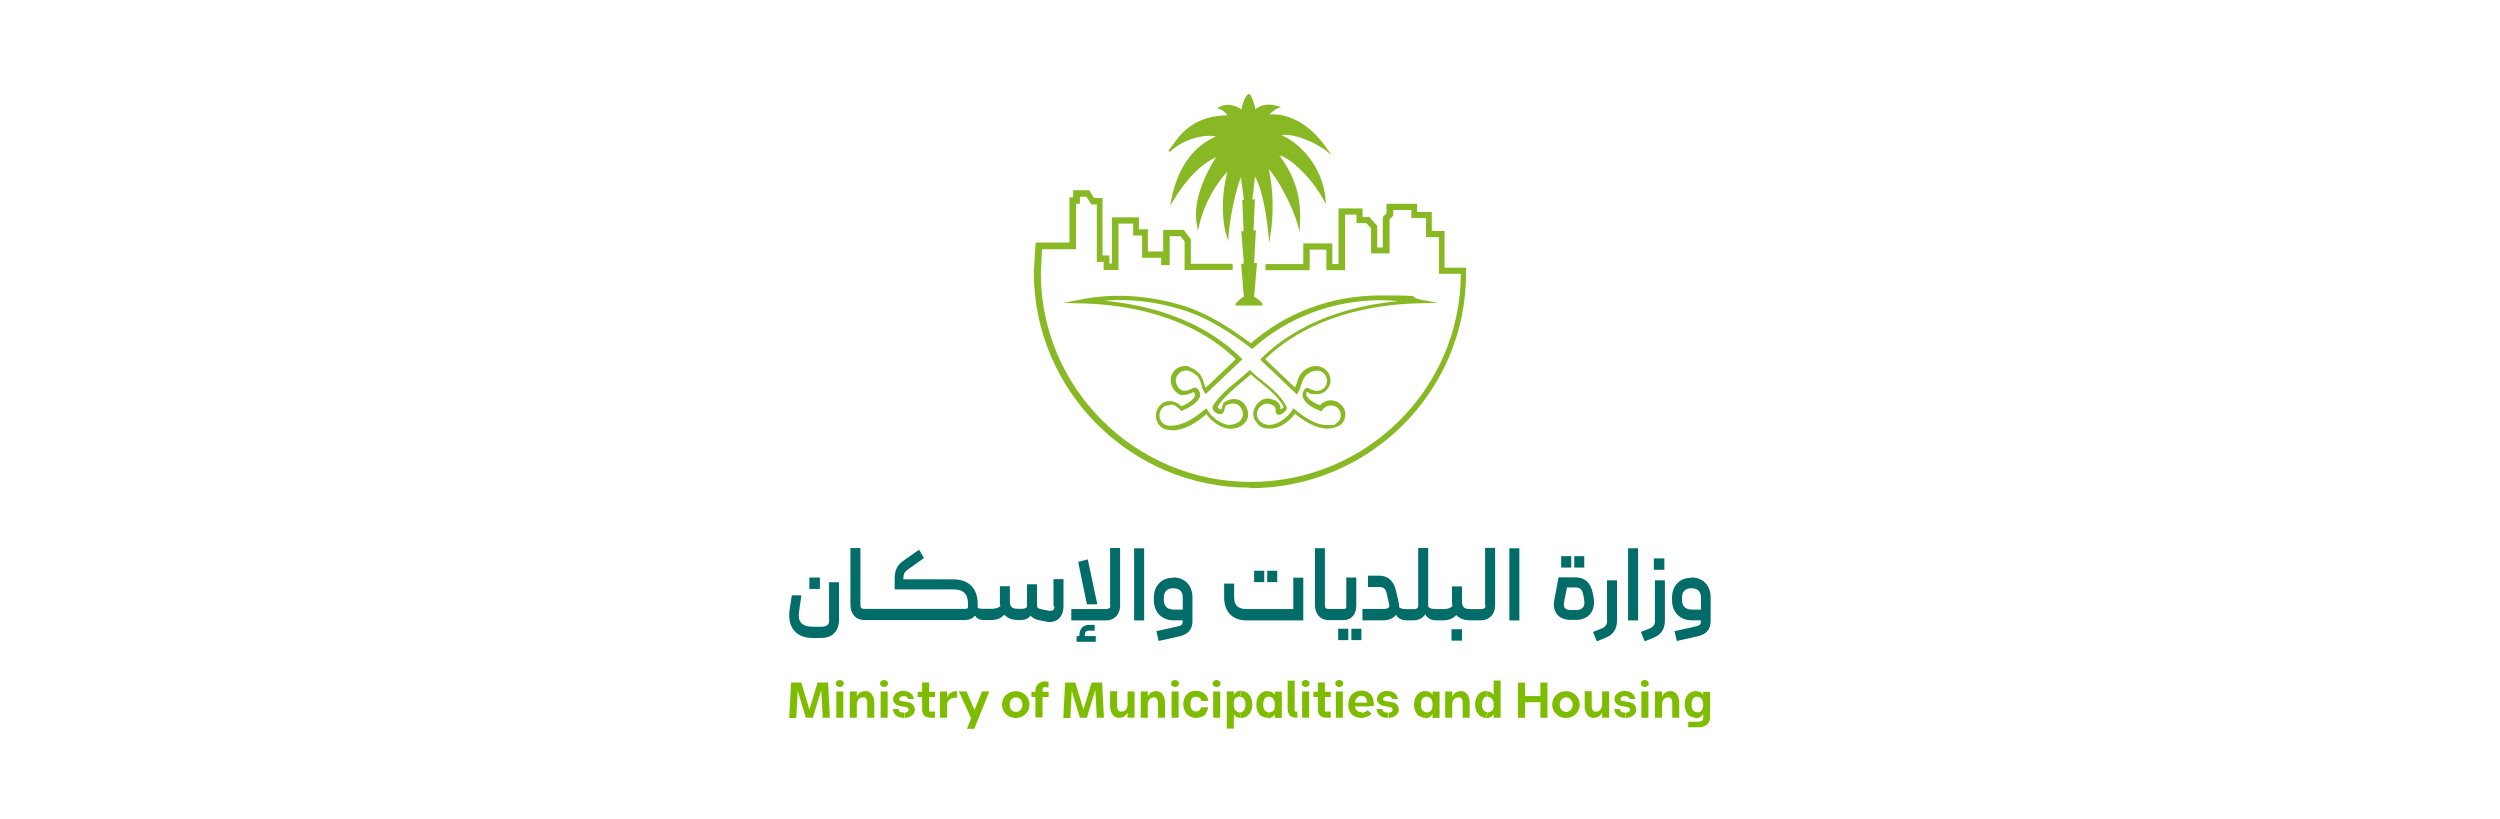 <?xml version="1.0" encoding="UTF-8"?>
<svg id="Layer_1" data-name="Layer 1" xmlns="http://www.w3.org/2000/svg" viewBox="0 0 235 77">
  <defs>
    <style>
      .cls-1 {
        fill: #88b925;
      }

      .cls-2 {
        fill: #026c68;
      }

      .cls-3 {
        fill: #7ebc00;
      }
    </style>
  </defs>
  <g>
    <path class="cls-1" d="m117.5,45.84c-11.22,0-20.32-9.11-20.32-20.25l.17-2.79h3.18v-4.25h.35v-.67h1.51l.45.73h.8v5.4h.64v.76h.24v-4.34h2.54v1.12h.84v2.09h1.44v-2.03h1.93l.67.88v2.31h3.93v.58h-4.52v-2.7l-.37-.48h-1.03v2.72h-.8v-.69h-1.79v-2.09h-.84v-1.12h-1.38v4.36h-1.4v-.76h-.64v-5.4h-.52l-.45-.73h-.62v.67h-.36v4.27h-3.2l-.11,2.24c0,10.82,8.86,19.63,19.74,19.63s19.7-8.77,19.74-19.56h-2.06v-3.45h-1.21v-1.79h-1.38v-.76h-1.7v.52l-.35.37v3.19h-1.74v-2.37l-.45-.48h-.92v-.8h-1.07v5.23h-1.76v-1.94h-1.57v1.94h-4.15v-.58h3.55v-1.94h2.73v1.94h.58v-5.23h2.26v.8h.63l.75.84v2.03h.52v-2.85l.35-.37v-.88h2.88v.76h1.38v1.79h1.2v3.45h2.02v.52c.02,11.14-9.1,20.21-20.3,20.21"/>
    <path class="cls-1" d="m109.89,38.1c-.17,0-.33.04-.48.11-.4.3-.55.89-.29,1.34.11.23.33.36.62.45.09,0,.17.02.29.02,1.21,0,2.3-.77,3.2-1.51l.17-.13.11.17c.4.7,1.14,1.22,1.89,1.38h.17c.51,0,1.14-.26,1.25-.85.07-.41-.17-.89-.57-1.09-.24-.09-.55-.09-.97.09-.09.04-.13.17-.17.36-.04.17-.11.49-.4.49s-.55-.17-.68-.41c-.07-.13-.07-.28,0-.4.63-.96,1.45-1.66,2.23-2.28.37-.3.74-.62,1.09-.94l.13-.11.13.11c.35.34.72.64,1.09.92.83.68,1.71,1.38,2.23,2.39.02.04.07.13.02.25-.07.17-.4.49-.66.53-.17.02-.26-.02-.29-.08-.09-.09-.09-.24-.09-.34s0-.17-.02-.23c-.11-.25-.37-.3-.62-.38-.46-.11-.99.26-1.1.77-.04.25,0,.47.11.68.28.36.62.53,1.03.53.83,0,1.73-.7,2.15-1.39l.11-.17.17.13c.83.68,1.91,1.45,3,1.45s.57-.04.86-.17c.17-.09.35-.28.4-.53.07-.26.02-.53-.11-.73-.17-.28-.48-.41-.79-.41s-.64.17-.79.41l-.09.13-.13-.04c-.55-.23-1.25-.53-1.58-1.17-.13-.23-.07-.53.04-.73.11-.23.24-.26.33-.26s.09,0,.11.02c.28.17.55.26.79.26.46,0,.83-.28.94-.75.04-.24,0-.47-.13-.7-.13-.23-.37-.38-.62-.45h-.17c-.44,0-.86.23-1.14.57-.17.23-.26.49-.35.77-.07.26-.17.49-.29.73l-.11.17-3.46-3.28.13-.13c3.73-3.67,8.76-4.97,12.86-5.37-.51-.04-1.07-.08-1.58-.08-4.54,0-8.81,1.6-12.05,4.5l-.11.09-.11-.09c-1.67-1.28-3.97-2.86-6.58-3.64-2.45-.73-4.89-1.02-7.23-.81,4.1.38,9.12,1.68,12.88,5.37l.13.13-3.46,3.28-.11-.17c-.17-.24-.24-.49-.29-.73-.09-.28-.17-.53-.35-.77-.26-.26-.51-.4-.86-.53-.55-.11-1.07.23-1.18.77-.07.41.17.89.57,1.09.04.02.13.02.24.02.26,0,.51-.11.75-.23l.11-.04s.07-.02.11-.02c.17,0,.29.11.39.28.11.23.17.49.02.7-.35.62-1.03.92-1.58,1.17l-.13.04-.09-.11c-.26-.3-.57-.49-.9-.49m.07,2.39c-.11,0-.24,0-.37-.02-.46-.11-.74-.34-.9-.64-.35-.62-.17-1.41.44-1.87.61-.36,1.31-.17,1.77.3.46-.17,1.01-.47,1.27-.94.02-.02.02-.11,0-.23-.02-.09-.07-.17-.09-.17l-.09.04c-.28.11-.57.24-.92.24s-.26-.02-.37-.08c-.55-.28-.86-.92-.79-1.51.13-.68.66-1.13,1.31-1.13s.24.02.33.04h.02c.4.17.72.34,1.03.66.24.28.35.62.44.92.04.13.09.3.17.41l2.81-2.68c-4.29-4.11-10.19-5.13-14.44-5.24l-1.77-.04,1.69-.34c3-.58,6.16-.41,9.36.53,2.61.77,4.89,2.34,6.58,3.6,3.31-2.9,7.6-4.5,12.19-4.5s2.45.11,3.62.36l1.77.34-1.8.04c-4.23.11-10.15,1.13-14.44,5.24l2.81,2.68c.07-.13.09-.28.17-.41.09-.3.17-.64.4-.92.39-.49,1.07-.77,1.67-.68.35.09.66.3.86.58.22.3.28.68.22,1.02-.17.64-.66,1.04-1.31,1.04s-.62-.09-.9-.26c-.04.09-.09.28-.04.36.26.47.79.75,1.27.94.26-.3.62-.47,1.03-.47s.87.24,1.14.62c.22.3.28.68.17,1.06-.09.36-.33.64-.62.75-.33.13-.64.23-.99.23-1.14,0-2.23-.73-3.07-1.39-.51.7-1.45,1.39-2.34,1.39s-1.01-.25-1.36-.7c-.22-.3-.28-.68-.17-1.02.17-.64.72-1.11,1.29-1.11s.17.02.28.04c.33.08.68.17.87.57.09.11.07.3.07.41.09-.02.24-.13.29-.24-.51-.94-1.29-1.56-2.12-2.24-.33-.26-.66-.53-.97-.81-.33.3-.64.57-.98.85-.79.66-1.56,1.3-2.15,2.22.02.08.24.23.35.25.02-.04.04-.13.07-.17.04-.23.11-.53.4-.64.51-.23.9-.24,1.27-.08.55.28.86.92.79,1.51-.17.89-1.1,1.24-1.86,1.17-.79-.13-1.56-.66-2.06-1.38-.92.81-2,1.53-3.27,1.53"/>
    <path class="cls-1" d="m124.7,14.2l.47.38-.35-.49c-2.2-3.29-4.69-3.4-5.49-3.33.16-.17.44-.45.82-.59l.27-.11-.27-.08c-.6-.17-1.44-.3-2.14.3-.11-.62-.38-1.31-.54-1.42-.04-.02-.09-.04-.11-.02-.16.04-.51.57-.67,1.46-.51-.42-1.36-.62-2.07-.25l-.22.11.24.08s.47.17.75.59c-3.23.08-4.4,1.72-5.34,3.05-.07.09-.13.17-.22.28l.13.13c1.33-1.29,3.36-1.7,4.34-1.46-1.18.49-3.43,1.91-4.21,5.98l-.09.53.27-.45c1.29-2.12,2.54-3.4,4.05-4.12-.98,1.53-2.31,4.16-1.78,6.54l.07.42.09-.45c.51-2.35,1.82-4.27,2.69-5.16-.71,2.61-.44,5.11-.07,6.11l.16.45v-.47c.16-2.16.75-4.46,1.16-5.56l.29,2.12-.16.04.13,2.93h-.22l.24,3.01-.25.08v.09s.16,1.89.25,2.97c-.34.17-.67.53-.78.66v.17h2.53v-.17c-.25-.36-.64-.57-.78-.66l.27-3.16h-.27s.16-3.08.16-3.08h-.22s.13-2.91.13-2.91h-.24c.04-.26.13-.96.25-2.16.55.96,1.02,2.99,1.27,5.49l.07.76.11-.74c.47-3.05.02-5.39-.16-6.2.75.76,2.25,3.44,2.76,5.35l.13.57.04-.59c.16-2.55-.38-4.5-1.93-6.62.64.17,1.4.74,2.23,1.59.78.78,1.51,1.82,1.91,2.57l.24.45-.04-.53c-.29-3.12-2.54-5.33-4.16-5.98,1.45-.21,3.58.96,4.23,1.48"/>
  </g>
  <g>
    <path class="cls-2" d="m77.95,58.24c0,.49-.21.67-.75.67h-.8c-.52,0-.9-.13-1.1-.37-.19-.22-.26-.58-.19-1.03l.22-1.55h-.9l-.21,1.39c-.11.8.04,1.48.45,1.95.39.45.97.67,1.72.67h.8c1.05,0,1.68-.66,1.68-1.72v-3.52h-.94v3.52Z"/>
    <path class="cls-2" d="m77.07,54.29h-.99v1.07h.99v-1.07Z"/>
    <path class="cls-2" d="m99.11,56.98c0,.19-.04.32-.13.37-.09.07-.24.09-.49.04l-.64-.13c-.32-.07-.37-.17-.37-.39v-1.95h-.94v2.1c-.04.11-.13.21-.56.21h-.3c-.52,0-.75-.19-.75-.67v-1.46h-.94v1.46c0,.13,0,.28.04.43-.19.15-.49.24-.84.24h-.77c-.3,0-.45-.04-.52-.11v-.36c0-1.46-.84-2.3-2.3-2.3h-4.68v-.13c0-.37.11-.58.45-.82l1.48-1.05-.45-.79-1.5,1.05c-.54.37-.8.9-.8,1.59v1.09h5.5c.95,0,1.39.41,1.39,1.37v.24c0,.17-.04.22-.28.22h-9.47c-.26,0-.36-.06-.36-.41v-5.3h-.94v5.3c0,.9.51,1.46,1.29,1.46h9.47c.49,0,.79-.21.94-.41.19.28.45.41.79.41h.77c.52,0,.92-.17,1.2-.51.3.34.73.51,1.27.51h.3c.37,0,.69-.13.9-.41.19.21.43.34.73.41l.64.13c.15.04.3.06.43.06.3,0,.58-.09.79-.26.34-.26.51-.71.51-1.24v-2.53h-.94v2.53l.09.02Z"/>
    <path class="cls-2" d="m101.97,59.75c0-.34.11-.47.39-.47h.54v-.54h-.54c-.56,0-.9.37-.9,1.01v.04h-.26v.54h1.8v-.54h-1.03v-.04Z"/>
    <path class="cls-2" d="m104.37,56.91c0,.17-.06.34-.41.34h-3.26v1.07h3.26c.8,0,1.33-.56,1.33-1.4v-5.41h-.94v5.41h.02Z"/>
    <path class="cls-2" d="m103.15,56.81l-.9-4.23-.9.24.82,3.99h.97Z"/>
    <path class="cls-2" d="m107.55,51.54h-.94v6.78h.94v-6.78Z"/>
    <path class="cls-2" d="m110.32,54.31h-.06c-1.07,0-1.8.75-1.8,1.87v.24c0,1.12.75,1.89,1.85,1.89h.86v.09c0,.32-.07.41-.64.52l-1.83.41.21.92,1.83-.41c.58-.11,1.35-.39,1.35-1.46v-2.23c0-1.12-.73-1.87-1.8-1.87l.02.02Zm-.92,1.87c0-.56.3-.88.86-.88h.06c.56,0,.86.3.86.88v1.12h-.86c-.58,0-.92-.32-.92-.88v-.24Z"/>
    <path class="cls-2" d="m121.59,57.25h-4.4c-.82,0-1.18-.34-1.18-1.1v-1.29h-.94v1.29c0,1.37.79,2.17,2.12,2.17h5.32v-4.02h-.94v2.96h.02Z"/>
    <path class="cls-2" d="m120.06,53.65h-.94v1.07h.94v-1.07Z"/>
    <path class="cls-2" d="m118.84,53.65h-.95v1.07h.95v-1.07Z"/>
    <path class="cls-2" d="m127.97,59.1h-.94v1.07h.94v-1.07Z"/>
    <path class="cls-2" d="m126.74,59.1h-.95v1.07h.95v-1.07Z"/>
    <path class="cls-2" d="m127.49,57.02v-2.73h-.94v2.73c0,.17-.04.22-.3.22h-1.35c-.26,0-.36-.06-.36-.41v-5.3h-.94v5.3c0,.9.51,1.46,1.29,1.46h1.35c.9,0,1.24-.67,1.24-1.29v.02Z"/>
    <path class="cls-2" d="m137.43,59.15h-.99v1.07h.99v-1.07Z"/>
    <path class="cls-2" d="m139.64,56.91c0,.17-.06.34-.41.34h-1.05c-.52,0-.75-.19-.75-.67v-1.46h-.94v1.46c0,.15,0,.28.04.39-.17.19-.45.28-.82.28h-.69c-.45,0-.67-.07-.77-.24v-5.5h-.94v5.41c0,.17-.06.34-.41.34h-.66c-.37,0-.6-.06-.73-.19,0-.17,0-.36-.06-.56l-.24-1.03c-.21-.9-.77-1.37-1.59-1.37h-1.03v1.07h1.03c.43,0,.62.15.71.54l.24,1.03c.04.17.04.28-.04.36-.07.09-.22.13-.49.13h-1.97v1.07h1.97c.51,0,.94-.19,1.18-.52.21.34.54.52.99.52h.66c.47,0,.88-.21,1.1-.56.21.37.56.56,1.01.56h.69c.52,0,.92-.17,1.22-.49.3.32.73.49,1.25.49h1.05c.8,0,1.35-.56,1.35-1.4v-5.41h-.94v5.41l.02.02Z"/>
    <path class="cls-2" d="m142.82,51.54h-.94v6.78h.94v-6.78Z"/>
    <path class="cls-2" d="m148.92,52.28h-.94v1.07h.94v-1.07Z"/>
    <path class="cls-2" d="m147.7,52.28h-.95v1.07h.95v-1.07Z"/>
    <path class="cls-2" d="m149.8,56.2l-.07-.41c-.21-1.03-.75-1.52-1.7-1.52h-1.52l-.41,2.15c-.11.52,0,.99.26,1.33.28.34.73.52,1.27.52h.54c.54,0,1.01-.21,1.31-.56.32-.39.43-.94.32-1.54v.02Zm-1.03.92c-.13.15-.32.22-.58.22h-.54c-.28,0-.45-.06-.56-.19-.09-.11-.11-.3-.07-.54l.28-1.39h.75c.51,0,.67.17.79.75l.07.39c.06.32.02.58-.11.75h-.02Z"/>
    <path class="cls-2" d="m151.07,58.33c0,.39-.15.6-.51.75l-.82.32.36.88.8-.32c.73-.28,1.1-.82,1.1-1.63v-3.78h-.94v3.78Z"/>
    <path class="cls-2" d="m153.98,51.54h-.94v6.78h.94v-6.78Z"/>
    <path class="cls-2" d="m156.45,52.49h-.99v1.07h.99v-1.07Z"/>
    <path class="cls-2" d="m155.57,58.33c0,.39-.15.6-.51.75l-.82.32.36.88.8-.32c.73-.28,1.1-.82,1.1-1.63v-3.78h-.94v3.78Z"/>
    <path class="cls-2" d="m159.03,54.31h-.06c-1.07,0-1.8.75-1.8,1.87v.24c0,1.12.75,1.89,1.85,1.89h.86v.09c0,.32-.07.41-.64.52l-1.83.41.21.92,1.83-.41c.58-.11,1.35-.39,1.35-1.46v-2.23c0-1.12-.73-1.87-1.8-1.87l.02.02Zm-.92,1.87c0-.56.3-.88.86-.88h.06c.56,0,.86.3.86.88v1.12h-.86c-.58,0-.92-.32-.92-.88v-.24Z"/>
    <path class="cls-3" d="m74.94,64.68h.06l-.15,2.81h-.66s.17-3.33.17-3.33h.58v.52Zm2.38,0h-.07l-.84,2.79h-.66l-.84-2.79h-.06v-.52h.47l.84,2.79h-.15l.84-2.79h.47v.52Zm.02,2.81l-.15-2.81h.07v-.52h.58l.17,3.31h-.66l-.02.02Z"/>
    <path class="cls-3" d="m78.68,64.49c-.07-.06-.11-.15-.11-.24,0-.11.04-.19.11-.24.07-.06.17-.09.26-.09s.19.04.26.09c.07.06.11.15.11.24,0,.11-.04.19-.11.24-.07.06-.17.09-.26.09s-.19-.04-.26-.09Zm-.07,2.98v-2.47h.66v2.47h-.66Z"/>
    <path class="cls-3" d="m79.88,67.47v-2.47h.66v2.47h-.66Zm.56-1.76c.06-.21.15-.37.3-.52.15-.15.34-.22.58-.22l-.17.58c-.17,0-.28.04-.37.11-.09.07-.15.17-.19.28-.04.11-.06.22-.06.34h-.17c0-.17.04-.36.09-.56h-.02Zm.9-.75c.17,0,.3.04.43.13.13.09.22.22.3.39.07.17.11.37.11.62v1.37h-.66v-1.37c0-.19-.04-.32-.09-.41-.06-.09-.15-.15-.28-.15l.17-.58h.02Z"/>
    <path class="cls-3" d="m82.84,64.49c-.07-.06-.11-.15-.11-.24,0-.11.04-.19.11-.24.07-.06.17-.09.26-.09s.19.04.26.09c.07.06.11.15.11.24,0,.11-.04.19-.11.24-.07.06-.17.09-.26.09s-.19-.04-.26-.09Zm-.06,2.98v-2.47h.66v2.47h-.66Z"/>
    <path class="cls-3" d="m84.99,67.48h-.04c-.28,0-.51-.07-.69-.21-.19-.13-.3-.36-.34-.62h.54c.02.13.07.21.15.26.07.06.19.07.34.07h.04v.49Zm-.06-2.04c-.11,0-.19.02-.26.06-.07.04-.11.07-.13.13-.02.06-.04.09,0,.15.02.06.07.09.15.11.07.02.19.04.34.06.17.02.28.06.39.07.11.02.21.07.3.13.09.06.17.15.21.26.07.17.09.34.04.49-.06.17-.17.3-.34.41-.17.11-.37.17-.6.17v-.49c.09,0,.19-.02.24-.06.07-.04.11-.09.13-.15.02-.06.02-.11,0-.17-.04-.06-.09-.11-.17-.13-.07-.02-.21-.06-.37-.07-.15-.02-.28-.04-.37-.07-.09-.02-.19-.07-.28-.13-.09-.06-.15-.15-.21-.24-.06-.17-.07-.32,0-.49.06-.15.17-.28.34-.39.17-.09.37-.15.6-.15v.51Zm.3.07c-.07-.06-.17-.07-.3-.07v-.49c.17,0,.32.04.45.09.15.06.26.15.36.26.09.11.15.26.17.41h-.54c-.02-.09-.07-.17-.15-.21h.02Z"/>
    <path class="cls-3" d="m87.89,65.52h-1.63v-.49h1.63v.49Zm0,1.95h-.37c-.26,0-.47-.06-.62-.19-.15-.13-.22-.32-.22-.58v-2.55h.66v2.68s.02.04.04.06h.51v.58h.02Z"/>
    <path class="cls-3" d="m88.36,67.47v-2.47h.66v2.47h-.66Zm.84-2.21c.19-.21.45-.3.75-.3v.62c-.32,0-.54.06-.69.17-.15.11-.22.28-.24.49h-.13c.02-.45.13-.77.32-.97Z"/>
    <path class="cls-3" d="m90.14,64.99h.71l1.03,2.38-.49.37-1.25-2.73v-.02Zm2.86,0l-1.42,3.52h-.69l1.42-3.52h.69Z"/>
    <path class="cls-3" d="m96.6,66.87c-.11.19-.26.34-.47.45-.19.11-.41.17-.64.17s-.45-.06-.66-.17c-.21-.11-.36-.26-.47-.45-.11-.19-.17-.41-.17-.64s.06-.45.17-.64c.11-.19.26-.34.47-.45.21-.11.41-.17.66-.17s.45.06.64.17c.19.11.36.26.47.45.11.19.17.41.17.64s-.06.45-.17.64Zm-.58-.99c-.06-.11-.13-.19-.22-.24-.09-.06-.19-.09-.3-.09s-.21.04-.3.09c-.09.06-.17.13-.22.24-.06.11-.07.22-.07.36s.02.24.07.36c.06.11.13.19.22.24.09.06.21.09.3.09s.21-.04.3-.09c.09-.06.17-.13.22-.24.06-.11.09-.22.09-.36s-.04-.24-.09-.36Z"/>
    <path class="cls-3" d="m98.57,65.52h-1.61v-.49h1.61v.49Zm-1.24,1.95v-2.55c0-.26.09-.47.26-.64.17-.15.39-.24.69-.24v.52c-.09,0-.17.02-.21.07-.04.06-.07.13-.07.26v2.55h-.66l-.02.02Zm.95-3.41c.11,0,.21,0,.28.04v.52h-.04c-.07,0-.17-.02-.24-.02v-.54Z"/>
    <path class="cls-3" d="m100.7,64.68h.06l-.15,2.81h-.66s.17-3.33.17-3.33h.58v.52Zm2.38,0h-.07l-.84,2.79h-.66l-.84-2.79h-.06v-.52h.47l.84,2.79h-.15l.84-2.79h.47v.52Zm.02,2.81l-.15-2.81h.07v-.52h.58l.17,3.31h-.66l-.02.02Z"/>
    <path class="cls-3" d="m105.19,67.48c-.17,0-.3-.04-.43-.13-.13-.09-.22-.22-.3-.39-.07-.17-.11-.37-.11-.62v-1.37h.66v1.37c0,.19.04.32.09.41.06.09.15.15.28.15l-.17.58h-.02Zm.9-.75c-.06.21-.15.37-.3.52-.15.15-.34.22-.58.22l.17-.58c.17,0,.28-.04.37-.11.09-.07.15-.17.19-.28.04-.11.06-.22.06-.34h.17c0,.17-.04.36-.09.56h.02Zm.56-1.74v2.47h-.66v-2.47h.66Z"/>
    <path class="cls-3" d="m107.23,67.47v-2.47h.66v2.47h-.66Zm.56-1.76c.06-.21.15-.37.3-.52.15-.15.34-.22.58-.22l-.17.58c-.17,0-.28.04-.37.11-.09.07-.15.17-.19.28-.04.11-.06.22-.06.34h-.17c0-.17.04-.36.09-.56h-.02Zm.88-.75c.17,0,.3.04.43.13.13.09.22.22.3.39.07.17.11.37.11.62v1.37h-.66v-1.37c0-.19-.04-.32-.09-.41-.06-.09-.15-.15-.28-.15l.17-.58h.02Z"/>
    <path class="cls-3" d="m110.19,64.49c-.07-.06-.11-.15-.11-.24,0-.11.04-.19.11-.24.07-.06.17-.09.26-.09s.19.04.26.09c.07.06.11.15.11.24,0,.11-.04.19-.11.24-.07.06-.17.09-.26.09s-.19-.04-.26-.09Zm-.06,2.98v-2.47h.66v2.47h-.66Z"/>
    <path class="cls-3" d="m113.39,67.05c-.11.15-.24.26-.41.32-.17.07-.32.11-.49.11h-.06c-.22,0-.43-.06-.6-.15-.17-.09-.3-.22-.39-.37-.11-.21-.19-.43-.21-.67,0-.24.02-.47.11-.67.07-.19.21-.36.39-.49.19-.13.41-.19.69-.19h.06c.17,0,.32.04.49.11.17.07.3.19.41.32.11.15.19.32.21.52h-.67c-.02-.13-.07-.22-.17-.3-.09-.06-.17-.09-.26-.09h-.06c-.13,0-.22.02-.3.07-.07.06-.13.13-.17.24-.04.11-.06.26-.06.43s.04.3.09.39c.06.09.11.15.17.19.06.04.15.06.24.06h.06c.09,0,.19-.04.26-.09.09-.06.15-.17.17-.3h.67c-.02.21-.09.37-.21.52l.02.04Z"/>
    <path class="cls-3" d="m114.1,64.49c-.07-.06-.11-.15-.11-.24,0-.11.04-.19.11-.24.07-.06.17-.09.26-.09s.19.04.26.09c.07.06.11.15.11.24,0,.11-.04.19-.11.24-.07.06-.17.09-.26.09s-.19-.04-.26-.09Zm-.06,2.98v-2.47h.66v2.47h-.66Z"/>
    <path class="cls-3" d="m115.32,64.99h.66v3.5h-.66v-3.5Zm1.2,1.97l.13.52c-.28,0-.49-.09-.64-.3-.13-.21-.22-.49-.24-.86l.21-.04c0,.21.06.37.15.49.09.11.22.19.41.19h-.02Zm.15-2l-.13.52c-.19,0-.32.06-.41.15-.09.09-.15.24-.15.41l-.19-.04c.02-.34.11-.6.26-.79.15-.19.36-.28.64-.28l-.02.02Zm.02,0c.19,0,.36.06.51.15.15.09.28.24.37.43.09.19.15.41.15.66s-.04.49-.13.67c-.09.19-.21.36-.37.45-.17.11-.34.17-.54.17l-.13-.52c.17,0,.3-.07.39-.21.09-.13.13-.32.13-.54s-.04-.39-.13-.52c-.09-.13-.21-.19-.37-.19l.13-.52v-.02Z"/>
    <path class="cls-3" d="m118.61,67.34c-.15-.09-.28-.24-.37-.43-.09-.19-.15-.41-.15-.66s.04-.49.13-.67c.09-.19.21-.36.37-.45.17-.11.34-.17.54-.17l.13.52c-.17,0-.3.07-.39.21-.09.13-.13.32-.13.54s.04.39.13.52c.09.13.21.19.37.19l-.13.52c-.19,0-.36-.06-.51-.15v.02Zm.66-.37c.19,0,.32-.06.41-.15.09-.09.15-.24.15-.41l.19.04c-.02.34-.11.6-.26.79-.15.19-.36.28-.64.28l.13-.52.02-.02Zm-.11-2c.28,0,.49.09.64.3.13.21.22.49.24.86l-.21.04c0-.21-.06-.37-.15-.49s-.22-.19-.41-.19l-.13-.52h.02Zm.67,2.51v-2.47h.66v2.47h-.66Z"/>
    <path class="cls-3" d="m121.25,67.26c-.13-.15-.21-.34-.21-.6v-2.68h.66v2.85s.02.06.06.06h.19v.58c-.34,0-.58-.07-.71-.21h.02Z"/>
    <path class="cls-3" d="m122.47,64.49c-.07-.06-.11-.15-.11-.24,0-.11.04-.19.11-.24.07-.06.17-.09.26-.09s.19.04.26.09c.07.06.11.15.11.24,0,.11-.04.19-.11.24-.07.06-.17.09-.26.09s-.19-.04-.26-.09Zm-.07,2.98v-2.47h.66v2.47h-.66Z"/>
    <path class="cls-3" d="m125.09,65.52h-1.63v-.49h1.63v.49Zm0,1.95h-.37c-.26,0-.47-.06-.62-.19-.15-.13-.22-.32-.22-.58v-2.55h.66v2.68s.02.04.04.06h.51v.58h.02Z"/>
    <path class="cls-3" d="m125.63,64.49c-.07-.06-.11-.15-.11-.24,0-.11.04-.19.11-.24.07-.06.17-.09.26-.09s.19.04.26.09c.07.06.11.15.11.24,0,.11-.04.19-.11.24-.07.06-.17.09-.26.09s-.19-.04-.26-.09Zm-.06,2.98v-2.47h.66v2.47h-.66Z"/>
    <path class="cls-3" d="m127.96,67.48c-.24,0-.45-.06-.64-.15-.19-.09-.34-.24-.43-.43-.11-.19-.15-.41-.15-.66s.04-.43.13-.64c.09-.21.22-.36.41-.49.19-.13.41-.19.69-.19s.51.06.69.19c.19.13.3.28.37.47.07.19.11.39.11.62v.17h-.62v-.17c0-.24-.04-.45-.13-.58-.09-.13-.22-.21-.41-.21s-.24.04-.34.11c-.09.07-.17.17-.21.28-.04.13-.07.26-.07.41s.02.3.07.41c.06.11.11.19.21.24.09.06.21.07.34.07v.49l-.04.04Zm.73-1.07h-1.65v-.36h1.65v.36Zm-.17.95c-.17.07-.36.13-.52.13h-.06v-.49h.06c.11,0,.21-.02.32-.07.11-.06.19-.11.24-.17l.37.32c-.09.11-.24.22-.41.3v-.02Z"/>
    <path class="cls-3" d="m130.46,67.48h-.04c-.28,0-.51-.07-.69-.21-.19-.13-.3-.36-.34-.62h.54c.02.13.07.21.15.26s.19.07.34.07h.04v.49Zm-.04-2.04c-.11,0-.19.02-.26.06-.07.04-.11.07-.13.13-.02.06-.04.09,0,.15.02.06.07.09.15.11.07.02.19.04.34.06.17.02.28.06.39.07.11.02.21.07.3.13.09.06.17.15.21.26.07.17.09.34.04.49-.06.17-.17.3-.34.41-.17.11-.37.17-.6.17v-.49c.09,0,.19-.02.24-.06.07-.04.11-.09.13-.15.02-.06.02-.11,0-.17-.04-.06-.09-.11-.17-.13-.07-.02-.21-.06-.37-.07-.15-.02-.28-.04-.37-.07-.09-.02-.19-.07-.28-.13-.09-.06-.15-.15-.21-.24-.06-.17-.07-.32,0-.49.06-.15.17-.28.34-.39.17-.09.37-.15.6-.15v.51Zm.3.07c-.07-.06-.17-.07-.3-.07v-.49c.17,0,.32.04.45.09.15.06.26.15.36.26s.15.26.17.41h-.54c-.02-.09-.07-.17-.15-.21h.02Z"/>
    <path class="cls-3" d="m142.69,67.47v-3.31h.66v3.31h-.66Zm2.45-1.46h-2.12v-.58h2.12v.58Zm-.34,1.46v-3.31h.66v3.31h-.66Z"/>
    <path class="cls-3" d="m148.32,66.87c-.11.19-.26.34-.47.45-.19.11-.41.17-.64.17s-.45-.06-.66-.17c-.19-.11-.36-.26-.47-.45-.11-.19-.17-.41-.17-.64s.06-.45.17-.64c.11-.19.26-.34.47-.45.19-.11.41-.17.66-.17s.45.06.64.17c.19.11.36.26.47.45.11.19.17.41.17.64s-.06.45-.17.64Zm-.58-.99c-.06-.11-.13-.19-.22-.24-.09-.06-.19-.09-.3-.09s-.21.04-.3.09c-.09.06-.17.13-.22.24-.06.11-.09.22-.09.36s.04.24.09.36c.06.11.13.19.22.24s.21.09.3.09.21-.04.3-.09c.09-.06.17-.13.22-.24.06-.11.09-.22.09-.36s-.04-.24-.09-.36Z"/>
    <path class="cls-3" d="m149.8,67.48c-.17,0-.3-.04-.43-.13-.13-.09-.22-.22-.3-.39-.07-.17-.11-.37-.11-.62v-1.37h.66v1.37c0,.19.04.32.09.41.06.09.15.15.28.15l-.17.58h-.02Zm.9-.75c-.06.21-.15.37-.3.52-.15.15-.34.22-.58.22l.17-.58c.17,0,.28-.04.37-.11s.15-.17.19-.28c.04-.11.06-.22.06-.34h.17c0,.17-.04.36-.09.56h.02Zm.56-1.74v2.47h-.66v-2.47h.66Z"/>
    <path class="cls-3" d="m152.8,67.48h-.04c-.28,0-.51-.07-.69-.21-.19-.13-.3-.36-.34-.62h.54c.02.13.07.21.15.26.07.06.19.07.34.07h.04v.49Zm-.06-2.04c-.11,0-.19.02-.26.06-.07.04-.11.07-.13.13-.02.06-.04.09,0,.15.02.06.07.09.15.11.07.02.19.04.34.06.17.02.28.06.39.07.11.02.21.07.3.13.09.06.17.15.21.26.07.17.09.34.04.49-.06.17-.17.3-.34.41-.17.11-.37.17-.6.17v-.49c.09,0,.19-.02.24-.06.07-.04.11-.09.13-.15s.02-.11,0-.17c-.04-.06-.09-.11-.17-.13-.07-.02-.21-.06-.37-.07-.15-.02-.28-.04-.37-.07-.09-.04-.19-.07-.28-.13-.09-.06-.15-.15-.21-.24-.06-.17-.07-.32,0-.49.06-.15.17-.28.34-.39.17-.09.37-.15.6-.15v.51Zm.3.07c-.07-.06-.17-.07-.3-.07v-.49c.17,0,.32.04.45.09.15.06.26.15.36.26s.15.26.17.41h-.54c-.02-.09-.07-.17-.15-.21h.02Z"/>
    <path class="cls-3" d="m154.35,64.49c-.07-.06-.11-.15-.11-.24,0-.11.04-.19.11-.24.07-.06.17-.09.26-.09s.19.04.26.09c.07.06.11.15.11.24,0,.11-.04.19-.11.24-.07.06-.17.09-.26.09s-.19-.04-.26-.09Zm-.06,2.98v-2.47h.66v2.47h-.66Z"/>
    <path class="cls-3" d="m155.57,67.47v-2.47h.66v2.47h-.66Zm.56-1.76c.06-.21.15-.37.3-.52.15-.15.34-.22.58-.22l-.17.58c-.17,0-.28.04-.37.11-.09.07-.15.17-.19.28-.04.11-.06.22-.06.34h-.17c0-.17.04-.36.09-.56h-.02Zm.88-.75c.17,0,.3.04.43.13.13.09.22.22.3.39.07.17.11.37.11.62v1.37h-.66v-1.37c0-.19-.04-.32-.09-.41-.06-.09-.15-.15-.28-.15l.17-.58h.02Z"/>
    <path class="cls-3" d="m158.88,67.34c-.15-.09-.28-.24-.37-.43-.09-.19-.15-.41-.15-.66s.04-.49.13-.67c.09-.19.21-.36.37-.45.17-.09.34-.17.54-.17l.13.52c-.17,0-.3.07-.39.21-.09.13-.13.32-.13.54s.04.39.13.52c.09.13.21.19.37.19l-.13.52c-.19,0-.36-.06-.51-.15v.02Zm1.87-2.34v2.4c0,.19-.04.36-.13.51-.09.15-.22.26-.39.34-.17.07-.37.11-.6.11h-.94v-.52h.94c.17,0,.28-.04.36-.09.07-.06.11-.17.11-.32v-2.4h.66v-.02Zm-1.24,1.97c.19,0,.32-.06.41-.15.09-.09.15-.24.15-.41l.19.04c-.02.34-.11.6-.26.79-.15.19-.36.28-.64.28l.13-.52.02-.02Zm-.09-2c.28,0,.49.09.64.3.13.21.22.49.24.86l-.21.04c0-.21-.06-.37-.15-.49-.09-.11-.22-.19-.41-.19l-.13-.52h.02Z"/>
    <path class="cls-3" d="m135.85,67.47v-2.47h.66v2.47h-.66Zm.56-1.76c.06-.21.15-.37.3-.52.15-.15.34-.22.58-.22l-.17.58c-.17,0-.28.04-.37.11s-.15.17-.19.28c-.04.11-.06.22-.06.34h-.17c0-.17.04-.36.09-.56h-.02Zm.9-.75c.17,0,.3.04.43.13.13.09.22.22.3.39.07.17.11.37.11.62v1.37h-.66v-1.37c0-.19-.04-.32-.09-.41-.06-.09-.15-.15-.28-.15l.17-.58h.02Z"/>
    <path class="cls-3" d="m141.06,67.47h-.66v-3.5h.66v3.5Zm-1.2-1.97l-.13-.52c.28,0,.49.09.64.3.13.21.22.49.24.86l-.21.04c0-.21-.06-.37-.15-.49-.09-.11-.22-.19-.41-.19h.02Zm-.15,1.98l.13-.52c.19,0,.32-.06.41-.15s.15-.24.15-.41l.19.04c-.02.34-.11.6-.26.79-.15.19-.36.28-.64.28l.02-.02Zm-.02,0c-.19,0-.36-.06-.51-.15-.15-.09-.28-.24-.37-.43-.09-.19-.15-.41-.15-.66s.04-.49.13-.67c.09-.19.21-.36.37-.45.17-.11.34-.17.54-.17l.13.52c-.17,0-.3.07-.39.21-.09.13-.13.32-.13.54s.04.39.13.52c.09.13.21.19.37.19l-.13.52v.02Z"/>
    <path class="cls-3" d="m133.44,67.34c-.15-.09-.28-.24-.37-.43-.09-.19-.15-.41-.15-.66s.04-.49.13-.67c.09-.19.21-.36.37-.45.17-.11.34-.17.54-.17l.13.52c-.17,0-.3.07-.39.21-.09.13-.13.32-.13.54s.04.39.13.52c.09.13.21.19.37.19l-.13.52c-.19,0-.36-.06-.51-.15v.02Zm.64-.37c.19,0,.32-.06.41-.15.09-.09.15-.24.15-.41l.19.04c-.02.34-.11.6-.26.79-.15.19-.36.28-.64.28l.13-.52.02-.02Zm-.09-2c.28,0,.49.09.64.3.13.21.22.49.24.86l-.21.04c0-.21-.06-.37-.15-.49-.09-.11-.22-.19-.41-.19l-.13-.52h.02Zm.67,2.51v-2.47h.66v2.47h-.66Z"/>
  </g>
</svg>